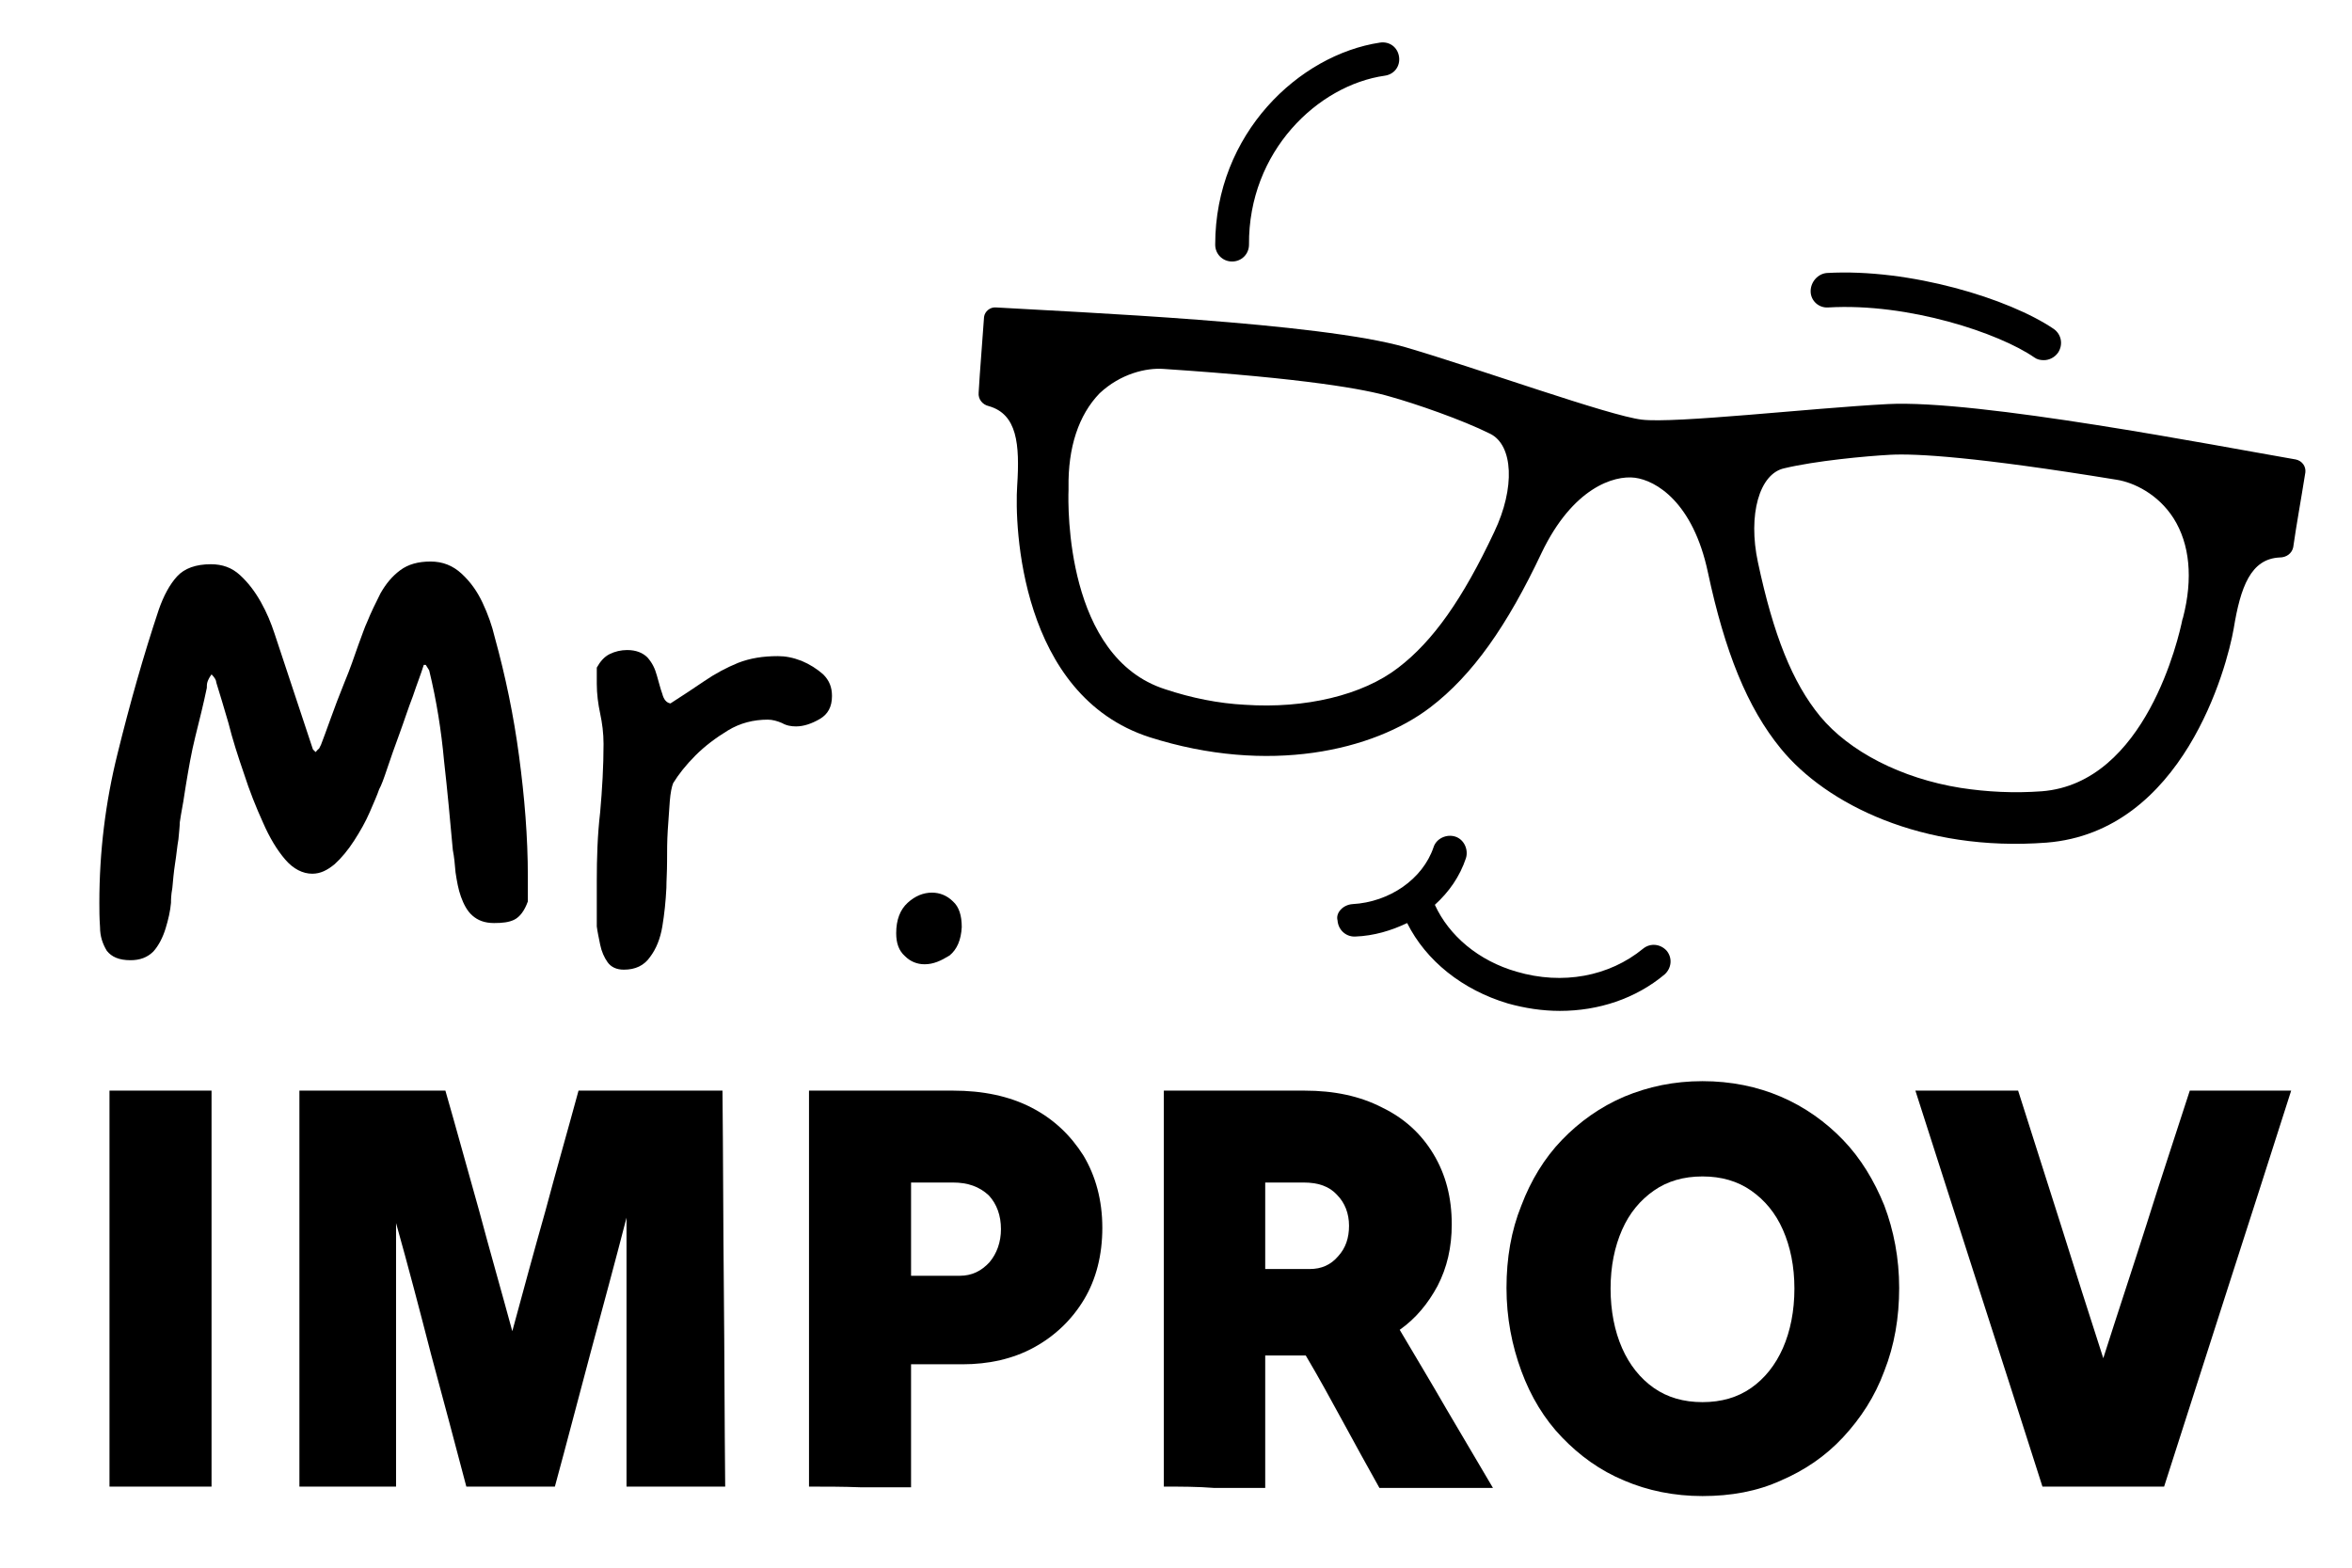 <svg xmlns="http://www.w3.org/2000/svg" xmlns:xlink="http://www.w3.org/1999/xlink" id="Layer_1" x="0px" y="0px" viewBox="0 0 348 232" style="enable-background:new 0 0 348 232;" xml:space="preserve"><g>	<g>		<path d="M197.9,136.2c0.1,1.4,1.2,2.4,2.5,2.4h0.1c2.8-0.1,5.4-0.9,7.7-2c2.8,5.6,8.2,9.9,14.9,11.9c2.5,0.7,5.1,1.1,7.7,1.1    c5.7,0,11.2-1.8,15.5-5.4c1-0.9,1.2-2.4,0.3-3.5c-0.9-1-2.4-1.2-3.5-0.3c-5,4.1-11.9,5.4-18.7,3.4c-5.6-1.6-10-5.3-12.1-9.9    c2.1-1.9,3.7-4.2,4.6-6.9c0.4-1.3-0.3-2.8-1.6-3.2s-2.8,0.3-3.2,1.6c-1.6,4.7-6.5,8.1-12,8.4C198.7,133.9,197.6,135.1,197.9,136.2    z"></path>		<path d="M267.9,43.1c0,1.4,1.2,2.5,2.6,2.4c11.9-0.7,25.3,3.8,30.5,7.4c0.4,0.3,0.9,0.4,1.4,0.4c0.8,0,1.6-0.4,2.1-1.1    c0.8-1.2,0.5-2.7-0.6-3.5c-6.6-4.5-21.3-9-33.6-8.3C269,40.5,267.9,41.7,267.9,43.1z"></path>		<path d="M179.8,36.2c0,1.4,1.1,2.5,2.5,2.5s2.5-1.1,2.5-2.5c-0.1-13.8,10.2-23.6,20.1-25c1.4-0.2,2.3-1.4,2.1-2.8    c-0.2-1.4-1.4-2.3-2.8-2.1C192.2,8.1,179.8,19.8,179.8,36.2z"></path>	</g>	<path d="M145.6,46.9c-0.3,4.4-0.6,7.7-0.8,11.2c-0.1,1,0.6,1.8,1.5,2c4.2,1.2,4.6,5.6,4.2,11.8c-0.4,5.9,0.4,31,19.6,37.2   c17.6,5.6,33.1,2,41.5-4.4c6.3-4.8,11.4-12.1,16.5-22.9c4.6-9.6,10.7-11.5,13.8-11.1s8.6,3.6,10.8,14c2.5,11.7,5.8,20,10.8,26.1   c6.7,8.2,20.9,15.3,39.3,13.9c20.2-1.6,26.7-25.9,27.7-31.7c1-6.1,2.5-10.3,6.8-10.5c1,0,1.8-0.6,2-1.5c0.5-3.5,1.1-6.7,1.8-11.1   c0.1-0.9-0.5-1.7-1.4-1.9c-11.6-2-47.1-8.9-60.4-8.2c-11.4,0.6-31.5,2.9-36.4,2.3s-24-7.5-34.9-10.7c-12.8-3.7-48.9-5.2-60.6-5.9   C146.5,45.4,145.7,46.1,145.6,46.9z M264,69.3c4.6-1.1,12-1.8,15.7-2c3.8-0.2,12.7,0.3,33.5,3.7c2.5,0.4,6.1,2.1,8.4,5.7   c2.4,3.8,2.9,8.9,1.4,14.7l-0.1,0.3c-0.5,2.5-5.4,24.2-20.8,25.4c-4.1,0.3-8.1,0.1-12-0.5c-8.8-1.4-16.5-5.4-20.8-10.6   c-4.1-5-6.9-12-9.2-22.8C258.6,76.2,260.3,70.1,264,69.3z M162.7,58.2c3.1-2.9,6.9-3.8,9.5-3.6c21,1.4,29.8,3,33.5,4.1   c3.6,1,10.6,3.4,14.8,5.5c3.4,1.7,3.7,8,0.6,14.5c-4.7,10-9.1,16.2-14.2,20.1c-5.3,4.1-13.8,6.1-22.7,5.5c-3.9-0.2-7.9-1-11.8-2.3   c-14.7-4.7-14.4-27-14.3-29.5v-0.3C158,66.2,159.6,61.4,162.7,58.2z"></path></g><g>	<path d="M19.3,142.1c-1.7,0-2.8-0.5-3.5-1.4c-0.6-1-1-2.1-1-3.5c-0.1-1.4-0.1-2.6-0.1-3.6c0-7.5,0.9-14.9,2.7-22.1   c1.8-7.3,3.8-14.4,6.1-21.3c0.7-2,1.6-3.7,2.7-4.9c1.1-1.2,2.8-1.8,5-1.8c1.7,0,3.1,0.5,4.3,1.6c1.2,1.1,2.2,2.4,3.1,4   c0.9,1.6,1.5,3.1,2,4.6l5.7,17.2l0.4,0.4c0.2-0.2,0.3-0.4,0.5-0.5c0.1-0.2,0.2-0.4,0.3-0.6c0.3-0.8,0.8-2.1,1.4-3.8   c0.6-1.7,1.3-3.5,2.1-5.5c0.8-1.9,1.4-3.7,2-5.4c0.6-1.6,1-2.8,1.3-3.4c0.6-1.5,1.3-2.9,2-4.3c0.8-1.4,1.7-2.5,2.9-3.4   c1.2-0.9,2.7-1.3,4.5-1.3s3.3,0.6,4.6,1.8c1.3,1.2,2.3,2.6,3.1,4.3c0.8,1.7,1.4,3.4,1.8,5.1c1.6,5.8,2.8,11.6,3.6,17.6   c0.8,6,1.3,11.9,1.3,17.9v3.6c-0.5,1.4-1.2,2.3-2,2.7c-0.8,0.4-1.8,0.5-3,0.5c-1.4,0-2.4-0.4-3.2-1.1c-0.8-0.7-1.3-1.7-1.7-2.8   c-0.4-1.1-0.6-2.3-0.8-3.6c-0.1-1.2-0.2-2.3-0.4-3.3c-0.4-4.4-0.8-8.8-1.3-13.2c-0.4-4.4-1.1-8.9-2.2-13.4l-0.5-0.8h-0.3   c-0.4,1.3-1,2.8-1.6,4.6c-0.7,1.8-1.3,3.7-2,5.6c-0.7,1.9-1.3,3.6-1.8,5.1c-0.5,1.5-0.9,2.6-1.2,3.1c-0.3,0.9-0.8,2-1.4,3.4   c-0.6,1.4-1.4,2.8-2.3,4.2c-0.9,1.4-1.9,2.6-2.9,3.5c-1.1,0.9-2.1,1.4-3.3,1.4c-1.4,0-2.8-0.7-4-2.1c-1.2-1.4-2.3-3.2-3.3-5.5   c-1-2.2-2-4.7-2.8-7.2c-0.9-2.6-1.7-5.1-2.3-7.5c-0.7-2.4-1.3-4.4-1.8-6c0-0.3-0.2-0.7-0.7-1.2c-0.3,0.4-0.5,0.8-0.6,1.1   c-0.1,0.3-0.1,0.6-0.1,0.9c-0.5,2.4-1.1,4.8-1.7,7.2c-0.6,2.4-1,4.8-1.4,7.2c-0.2,1.1-0.3,2.1-0.5,3.1c-0.2,1-0.3,1.8-0.4,2.4   c0,0.5-0.1,1.4-0.2,2.5c-0.2,1.1-0.3,2.4-0.5,3.6c-0.2,1.3-0.3,2.5-0.4,3.6c-0.2,1.1-0.2,1.8-0.2,2.2c-0.1,1.2-0.4,2.5-0.8,3.8   c-0.4,1.3-1,2.5-1.8,3.4C21.8,141.7,20.7,142.1,19.3,142.1z"></path>	<path d="M92.3,143.5c-1.1,0-1.9-0.4-2.4-1.1c-0.5-0.7-0.9-1.6-1.1-2.6c-0.2-1-0.4-1.9-0.5-2.7v-6.7c0-3.4,0.1-6.8,0.5-10.2   c0.3-3.4,0.5-6.8,0.5-10.1c0-1.6-0.2-3.1-0.5-4.5c-0.3-1.4-0.5-2.9-0.5-4.4v-2.4c0.5-0.9,1.1-1.6,1.9-2c0.8-0.4,1.7-0.6,2.6-0.6   c1.3,0,2.3,0.4,3,1.1c0.7,0.8,1.1,1.6,1.4,2.7c0.3,1,0.5,1.9,0.8,2.7c0.2,0.8,0.6,1.3,1.2,1.4c1.7-1.1,3.4-2.2,5-3.3   c1.6-1.1,3.3-2,5-2.7c1.8-0.7,3.7-1,5.9-1c1.1,0,2.2,0.2,3.5,0.7c1.2,0.5,2.3,1.2,3.2,2c0.9,0.9,1.3,1.9,1.3,3.2   c0,1.6-0.6,2.7-1.8,3.4c-1.2,0.7-2.4,1.1-3.5,1.1c-0.7,0-1.4-0.1-2.1-0.5c-0.7-0.3-1.4-0.5-2.1-0.5c-2.1,0-4.1,0.5-5.9,1.6   c-1.8,1.1-3.4,2.3-4.8,3.7c-1.4,1.4-2.5,2.8-3.3,4.1c-0.2,0.5-0.4,1.4-0.5,2.7c-0.1,1.3-0.2,2.7-0.3,4.3c-0.1,1.6-0.1,3.1-0.1,4.6   c0,1.5-0.1,2.8-0.1,3.9c-0.1,2-0.3,3.9-0.6,5.7c-0.3,1.8-0.9,3.3-1.8,4.5C95.3,142.9,94,143.5,92.3,143.5z"></path>	<path d="M136.8,142.7c-1.1,0-2.1-0.4-2.9-1.2c-0.9-0.8-1.3-1.9-1.3-3.4c0-2,0.6-3.5,1.7-4.5c1.1-1,2.3-1.5,3.6-1.5   c1.1,0,2.2,0.4,3.1,1.3c0.9,0.8,1.3,2.1,1.3,3.8c-0.1,1.9-0.7,3.3-1.8,4.2C139.2,142.2,138.1,142.7,136.8,142.7z"></path></g><g>	<path d="M16.2,220c0-9.7,0-19.4,0-29.3c0-9.9,0-19.7,0-29.3c2.5,0,5.1,0,7.6,0c2.5,0,5,0,7.5,0c0,9.7,0,19.4,0,29.3   c0,9.9,0,19.7,0,29.3c-2.5,0-5,0-7.5,0C21.3,220,18.8,220,16.2,220z"></path>	<path d="M44.3,220c0-9.7,0-19.4,0-29.3c0-9.9,0-19.7,0-29.3c3.6,0,7.2,0,10.8,0c3.6,0,7.2,0,10.8,0c1.7,5.9,3.3,11.8,5,17.8   c1.6,6,3.3,11.9,4.9,17.8c1.6-5.9,3.2-11.8,4.9-17.8c1.6-6,3.3-11.9,4.9-17.8c3.6,0,7.1,0,10.7,0c3.6,0,7.1,0,10.6,0   c0.1,9.7,0.1,19.4,0.2,29.3c0.1,9.9,0.1,19.7,0.2,29.3c-2.4,0-4.8,0-7.3,0c-2.4,0-4.9,0-7.3,0c0-6.6,0-13.2,0-19.9   c0-6.7,0-13.3,0-19.9c-1.7,6.6-3.5,13.2-5.3,19.9c-1.8,6.7-3.5,13.3-5.3,19.9c-2.1,0-4.3,0-6.5,0c-2.2,0-4.4,0-6.6,0   c-1.7-6.4-3.4-12.9-5.2-19.5c-1.7-6.6-3.4-13.1-5.2-19.5c0,6.4,0,12.9,0,19.5c0,6.6,0,13.1,0,19.5c-2.3,0-4.7,0-7.1,0   C49.1,220,46.7,220,44.3,220z"></path>	<path d="M119.7,220c0-9.7,0-19.4,0-29.3c0-9.9,0-19.7,0-29.3c3.6,0,7.1,0,10.7,0s7.1,0,10.6,0c4.4,0,8.3,0.8,11.6,2.5   c3.3,1.7,5.8,4.1,7.7,7.1c1.8,3,2.8,6.6,2.8,10.7c0,4-0.9,7.6-2.7,10.6c-1.8,3-4.3,5.4-7.4,7.1c-3.1,1.7-6.7,2.5-10.6,2.5   c-1.3,0-2.5,0-3.8,0c-1.2,0-2.5,0-3.8,0c0,3,0,6,0,9.1c0,3,0,6.1,0,9.1c-2.5,0-5,0-7.5,0C124.7,220,122.2,220,119.7,220z M141,175   c-1,0-2.1,0-3.1,0c-1.1,0-2.1,0-3.1,0c0,2.3,0,4.6,0,6.9c0,2.3,0,4.6,0,6.9c1.1,0,2.3,0,3.6,0c1.2,0,2.4,0,3.6,0   c1.8,0,3.2-0.7,4.4-2c1.1-1.3,1.7-3,1.7-4.9c0-2-0.6-3.7-1.8-5C144.9,175.6,143.2,175,141,175z"></path>	<path d="M172.2,220c0-9.7,0-19.4,0-29.3c0-9.9,0-19.7,0-29.3c3.4,0,6.9,0,10.4,0c3.5,0,6.9,0,10.4,0c4.4,0,8.2,0.8,11.5,2.5   c3.3,1.6,5.8,3.9,7.6,6.9c1.8,3,2.7,6.4,2.7,10.4c0,3.4-0.7,6.4-2.1,9.1c-1.4,2.6-3.2,4.8-5.6,6.5c2.3,3.9,4.6,7.7,6.9,11.7   c2.3,3.9,4.6,7.8,6.9,11.7c-2.8,0-5.6,0-8.4,0c-2.8,0-5.6,0-8.4,0c-1.8-3.2-3.6-6.5-5.4-9.8c-1.8-3.3-3.6-6.6-5.5-9.8c-1,0-2,0-3,0   c-1,0-2,0-3,0c0,3.2,0,6.5,0,9.8c0,3.3,0,6.6,0,9.8c-2.5,0-5,0-7.5,0C177.2,220,174.7,220,172.2,220z M192.9,175   c-0.9,0-1.9,0-2.8,0s-1.9,0-2.9,0c0,2.1,0,4.3,0,6.4c0,2.1,0,4.3,0,6.4c1.1,0,2.2,0,3.3,0c1.1,0,2.2,0,3.3,0c1.7,0,3.1-0.6,4.2-1.9   c1.1-1.2,1.6-2.7,1.6-4.5c0-1.8-0.6-3.4-1.8-4.6C196.7,175.6,195.1,175,192.9,175z"></path>	<path d="M251.9,221.4c-4.2,0-8.1-0.8-11.6-2.3c-3.6-1.5-6.6-3.7-9.2-6.4s-4.6-6-6-9.8c-1.4-3.8-2.2-7.9-2.2-12.3   c0-4.4,0.7-8.5,2.2-12.2c1.4-3.7,3.4-7,6-9.7c2.6-2.7,5.7-4.9,9.2-6.4c3.6-1.5,7.4-2.3,11.6-2.3c4.2,0,8.1,0.8,11.6,2.3   c3.5,1.5,6.6,3.7,9.2,6.4c2.6,2.7,4.6,6,6.1,9.7c1.4,3.7,2.2,7.8,2.2,12.2c0,4.4-0.7,8.5-2.2,12.3c-1.4,3.8-3.5,7-6.1,9.8   c-2.6,2.8-5.7,4.9-9.2,6.4C260,220.7,256.1,221.4,251.9,221.4z M251.9,207.5c2.8,0,5.2-0.7,7.2-2.1c2-1.4,3.6-3.4,4.7-5.9   c1.1-2.5,1.7-5.5,1.7-8.8c0-3.3-0.6-6.2-1.7-8.7c-1.1-2.5-2.7-4.4-4.7-5.8c-2-1.4-4.4-2.1-7.2-2.1c-2.8,0-5.2,0.7-7.2,2.1   c-2,1.4-3.6,3.3-4.7,5.8c-1.1,2.5-1.7,5.4-1.7,8.7c0,3.3,0.6,6.3,1.7,8.8c1.1,2.5,2.7,4.5,4.7,5.9   C246.7,206.8,249.1,207.5,251.9,207.5z"></path>	<path d="M298.6,161.4c2.1,6.6,4.2,13.2,6.3,19.8c2.1,6.7,4.2,13.3,6.3,19.8c2.1-6.6,4.3-13.2,6.4-19.8c2.1-6.7,4.3-13.3,6.4-19.8   c2.5,0,5,0,7.5,0c2.5,0,5,0,7.5,0c-3.1,9.7-6.2,19.4-9.4,29.3c-3.2,9.9-6.3,19.7-9.4,29.3c-3,0-6,0-9,0c-3,0-6,0-9,0   c-3.1-9.7-6.2-19.4-9.4-29.3c-3.2-9.9-6.3-19.7-9.4-29.3c2.5,0,5.1,0,7.7,0S296.1,161.4,298.6,161.4z"></path></g></svg>